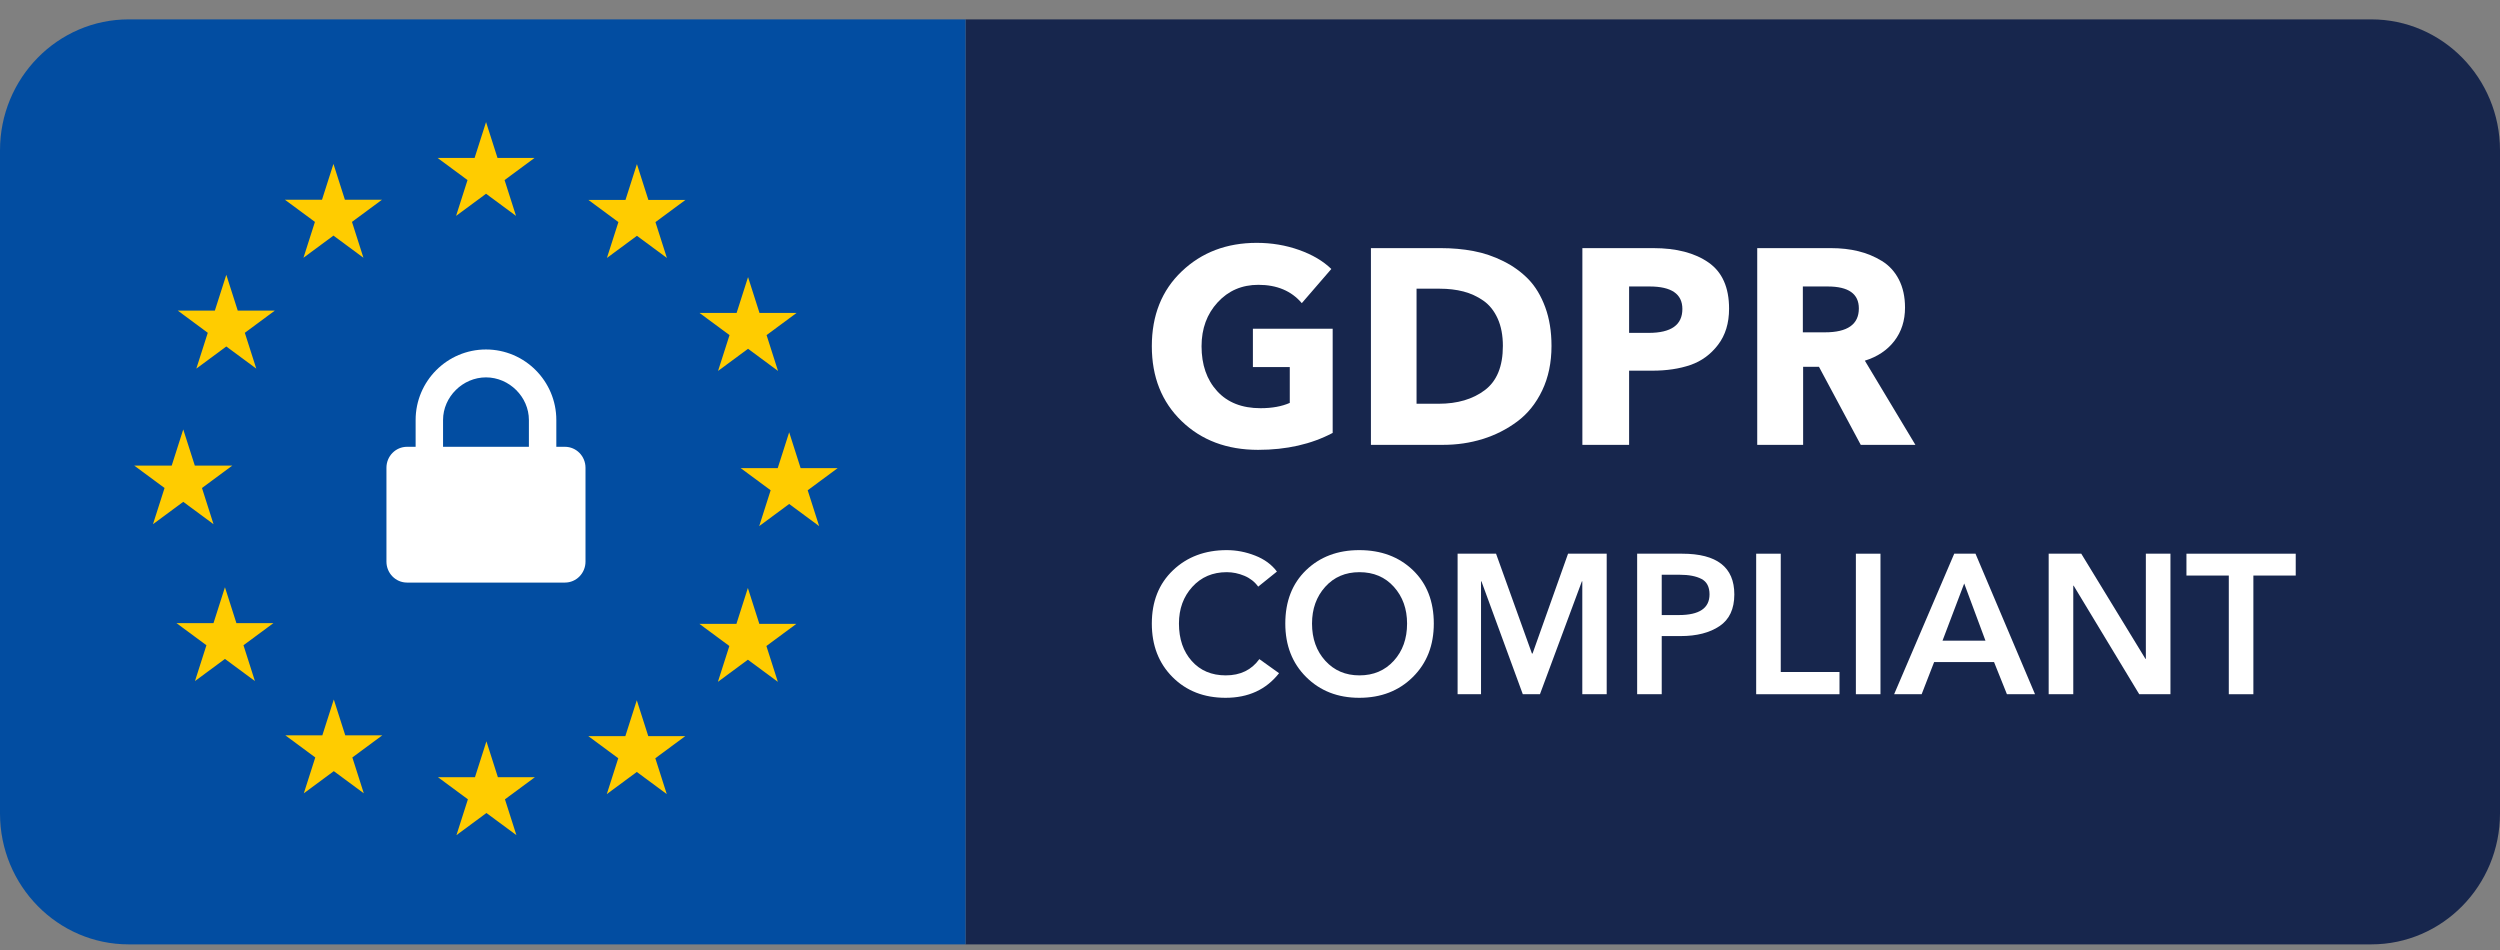 <?xml version="1.0" encoding="UTF-8"?> <svg xmlns="http://www.w3.org/2000/svg" width="100" height="38" viewBox="0 0 100 38" fill="none"><rect x="0" y="0" width="100" height="38" fill="#808080" stroke="none"/><g clip-path="url(#clip0_6478_1897)"><path d="M38.621 0.775H94.851C97.693 0.775 100 3.122 100 6.013V32.538C100 35.429 97.693 37.775 94.851 37.775H38.621V0.775Z" fill="#17264D"></path><path d="M5.149 0.775H38.621V37.775H5.149C2.307 37.775 0 35.429 0 32.538V6.013C0 3.122 2.307 0.775 5.149 0.775Z" fill="#024DA1"></path><path d="M9.052 10.992L9.51 12.425H10.992L9.793 13.312L10.251 14.745L9.052 13.859L7.853 14.745L8.311 13.312L7.112 12.425H8.594L9.052 10.992Z" fill="#FFCC00"></path><path d="M13.338 6.556L13.796 7.99H15.278L14.079 8.876L14.537 10.31L13.338 9.424L12.139 10.31L12.597 8.876L11.397 7.99H12.88L13.338 6.556Z" fill="#FFCC00"></path><path d="M19.442 4.883L19.9 6.317H21.382L20.183 7.203L20.641 8.636L19.442 7.75L18.243 8.636L18.701 7.203L17.502 6.317H18.984L19.442 4.883Z" fill="#FFCC00"></path><path d="M25.477 6.564L25.935 7.998H27.417L26.218 8.884L26.676 10.318L25.477 9.432L24.277 10.318L24.736 8.884L23.537 7.998H25.019L25.477 6.564Z" fill="#FFCC00"></path><path d="M29.922 11.084L30.38 12.518H31.862L30.663 13.404L31.121 14.838L29.922 13.951L28.722 14.838L29.181 13.404L27.981 12.518H29.464L29.922 11.084Z" fill="#FFCC00"></path><path d="M31.567 17.291L32.025 18.725H33.507L32.308 19.611L32.766 21.045L31.567 20.159L30.368 21.045L30.826 19.611L29.627 18.725H31.109L31.567 17.291Z" fill="#FFCC00"></path><path d="M29.915 23.52L30.373 24.954H31.855L30.656 25.84L31.114 27.274L29.915 26.388L28.716 27.274L29.174 25.84L27.975 24.954H29.457L29.915 23.52Z" fill="#FFCC00"></path><path d="M25.472 28.01L25.93 29.444H27.412L26.213 30.33L26.671 31.764L25.472 30.878L24.272 31.764L24.73 30.33L23.531 29.444H25.014L25.472 28.01Z" fill="#FFCC00"></path><path d="M19.457 29.653L19.915 31.087H21.397L20.198 31.973L20.656 33.406L19.457 32.52L18.258 33.406L18.716 31.973L17.517 31.087H18.999L19.457 29.653Z" fill="#FFCC00"></path><path d="M13.352 27.979L13.81 29.412H15.293L14.094 30.298L14.552 31.732L13.352 30.846L12.153 31.732L12.611 30.298L11.412 29.412H12.894L13.352 27.979Z" fill="#FFCC00"></path><path d="M8.998 23.49L9.456 24.924H10.938L9.739 25.81L10.197 27.243L8.998 26.357L7.799 27.243L8.257 25.81L7.058 24.924H8.54L8.998 23.49Z" fill="#FFCC00"></path><path d="M7.33 17.177L7.793 18.625H9.29L8.079 19.52L8.541 20.968L7.33 20.073L6.119 20.968L6.582 19.52L5.371 18.625H6.868L7.33 17.177Z" fill="#FFCC00"></path><path d="M22.597 17.872H22.253V16.8C22.253 15.245 20.991 13.979 19.439 13.979C17.888 13.979 16.625 15.245 16.625 16.8V17.872H16.281C15.826 17.872 15.458 18.247 15.458 18.709V22.466C15.458 22.928 15.826 23.303 16.281 23.303H22.597C23.052 23.303 23.42 22.928 23.42 22.466V18.709C23.42 18.247 23.052 17.872 22.597 17.872ZM17.722 16.8C17.722 15.876 18.509 15.095 19.439 15.095C20.37 15.095 21.156 15.876 21.156 16.8V17.872H17.722V16.8Z" fill="white"></path><path d="M53.307 17.317C52.455 17.768 51.46 17.994 50.324 17.994C49.078 17.994 48.058 17.611 47.264 16.844C46.47 16.077 46.073 15.079 46.073 13.849C46.073 12.612 46.472 11.613 47.27 10.854C48.067 10.094 49.067 9.714 50.269 9.714C50.867 9.714 51.431 9.809 51.963 9.998C52.495 10.187 52.925 10.44 53.253 10.759L52.072 12.126C51.657 11.637 51.078 11.393 50.335 11.393C49.679 11.393 49.136 11.626 48.707 12.093C48.277 12.56 48.062 13.145 48.062 13.849C48.062 14.59 48.269 15.188 48.685 15.644C49.1 16.1 49.679 16.328 50.422 16.328C50.881 16.328 51.271 16.257 51.591 16.116V14.682H50.116V13.149H53.307V17.317Z" fill="white"></path><path d="M62.06 13.838C62.06 14.505 61.936 15.098 61.689 15.616C61.441 16.135 61.108 16.55 60.689 16.861C60.27 17.172 59.809 17.406 59.306 17.561C58.804 17.717 58.276 17.794 57.722 17.794H54.837V9.925H57.634C58.093 9.925 58.529 9.964 58.94 10.042C59.352 10.12 59.751 10.255 60.137 10.448C60.523 10.64 60.856 10.881 61.137 11.17C61.417 11.459 61.641 11.832 61.809 12.287C61.977 12.743 62.06 13.26 62.06 13.838ZM60.115 13.838C60.115 13.415 60.046 13.05 59.907 12.743C59.769 12.436 59.578 12.197 59.334 12.026C59.09 11.856 58.824 11.734 58.536 11.659C58.248 11.585 57.933 11.548 57.591 11.548H56.662V16.15H57.547C58.297 16.15 58.913 15.968 59.394 15.605C59.875 15.242 60.115 14.653 60.115 13.838Z" fill="white"></path><path d="M69.163 12.348C69.163 12.927 69.016 13.408 68.721 13.793C68.426 14.179 68.058 14.447 67.617 14.599C67.176 14.751 66.668 14.827 66.093 14.827H65.164V17.794H63.295V9.925H66.136C67.054 9.925 67.788 10.116 68.338 10.498C68.888 10.88 69.163 11.496 69.163 12.348ZM67.295 12.36C67.295 11.759 66.858 11.459 65.983 11.459H65.164V13.315H65.951C66.847 13.315 67.295 12.997 67.295 12.36Z" fill="white"></path><path d="M76.616 17.794H74.43L72.758 14.671H72.125V17.794H70.289V9.925H73.239C73.633 9.925 73.997 9.966 74.332 10.048C74.667 10.129 74.981 10.259 75.272 10.437C75.563 10.614 75.791 10.863 75.955 11.181C76.119 11.5 76.201 11.874 76.201 12.304C76.201 12.823 76.059 13.267 75.775 13.638C75.49 14.008 75.097 14.271 74.594 14.427L76.616 17.794ZM74.354 12.337C74.354 11.752 73.939 11.459 73.108 11.459H72.114V13.293H72.999C73.902 13.293 74.354 12.975 74.354 12.337Z" fill="white"></path><path d="M51.077 22.863L50.327 23.466C50.192 23.276 50.008 23.131 49.777 23.033C49.545 22.936 49.31 22.887 49.07 22.887C48.508 22.887 48.049 23.083 47.693 23.474C47.336 23.866 47.158 24.355 47.158 24.943C47.158 25.557 47.328 26.056 47.669 26.439C48.01 26.823 48.464 27.015 49.031 27.015C49.614 27.015 50.062 26.798 50.374 26.364L51.162 26.928C50.647 27.584 49.934 27.912 49.023 27.912C48.16 27.912 47.452 27.636 46.9 27.082C46.349 26.53 46.073 25.816 46.073 24.943C46.073 24.059 46.355 23.349 46.92 22.811C47.484 22.274 48.201 22.005 49.07 22.005C49.455 22.005 49.834 22.078 50.206 22.224C50.578 22.369 50.868 22.583 51.077 22.863Z" fill="white"></path><path d="M51.412 24.943C51.412 24.054 51.689 23.342 52.243 22.807C52.798 22.273 53.507 22.005 54.37 22.005C55.245 22.005 55.96 22.273 56.517 22.807C57.074 23.342 57.352 24.054 57.352 24.943C57.352 25.816 57.072 26.53 56.513 27.082C55.954 27.636 55.239 27.912 54.37 27.912C53.512 27.912 52.804 27.636 52.247 27.082C51.691 26.53 51.412 25.816 51.412 24.943ZM52.481 24.943C52.481 25.546 52.658 26.042 53.012 26.431C53.366 26.82 53.821 27.015 54.378 27.015C54.94 27.015 55.398 26.82 55.752 26.431C56.106 26.042 56.283 25.546 56.283 24.943C56.283 24.355 56.107 23.866 55.756 23.474C55.405 23.083 54.945 22.887 54.378 22.887C53.816 22.887 53.36 23.083 53.008 23.474C52.657 23.866 52.481 24.355 52.481 24.943Z" fill="white"></path><path d="M58.304 27.769V22.148H59.842L61.278 26.142H61.302L62.722 22.148H64.268V27.769H63.292V23.252H63.276L61.598 27.769H60.912L59.257 23.252H59.241V27.769H58.304Z" fill="white"></path><path d="M65.486 27.769V22.148H67.289C68.678 22.148 69.373 22.691 69.373 23.776C69.373 24.358 69.175 24.782 68.779 25.046C68.384 25.311 67.866 25.443 67.226 25.443H66.469V27.769H65.486ZM66.469 24.602H67.156C67.973 24.602 68.381 24.326 68.381 23.776C68.381 23.474 68.273 23.268 68.058 23.157C67.842 23.045 67.551 22.99 67.187 22.99H66.469V24.602Z" fill="white"></path><path d="M70.247 27.769V22.148H71.23V26.88H73.58V27.769H70.247Z" fill="white"></path><path d="M74.235 27.769V22.148H75.219V27.769H74.235Z" fill="white"></path><path d="M75.765 27.769L78.169 22.148H79.02L81.401 27.769H80.277L79.762 26.483H77.365L76.866 27.769H75.765ZM77.701 25.626H79.418L78.568 23.339L77.701 25.626Z" fill="white"></path><path d="M81.947 27.769V22.148H83.251L85.819 26.356H85.834V22.148H86.818V27.769H85.569L82.946 23.427H82.931V27.769H81.947Z" fill="white"></path><path d="M89.152 27.769V23.022H87.458V22.148H91.829V23.022H90.135V27.769H89.152Z" fill="white"></path></g><defs><clipPath id="clip0_6478_1897"><rect width="100" height="37" fill="white" transform="translate(0 0.775)"></rect></clipPath></defs></svg> 
